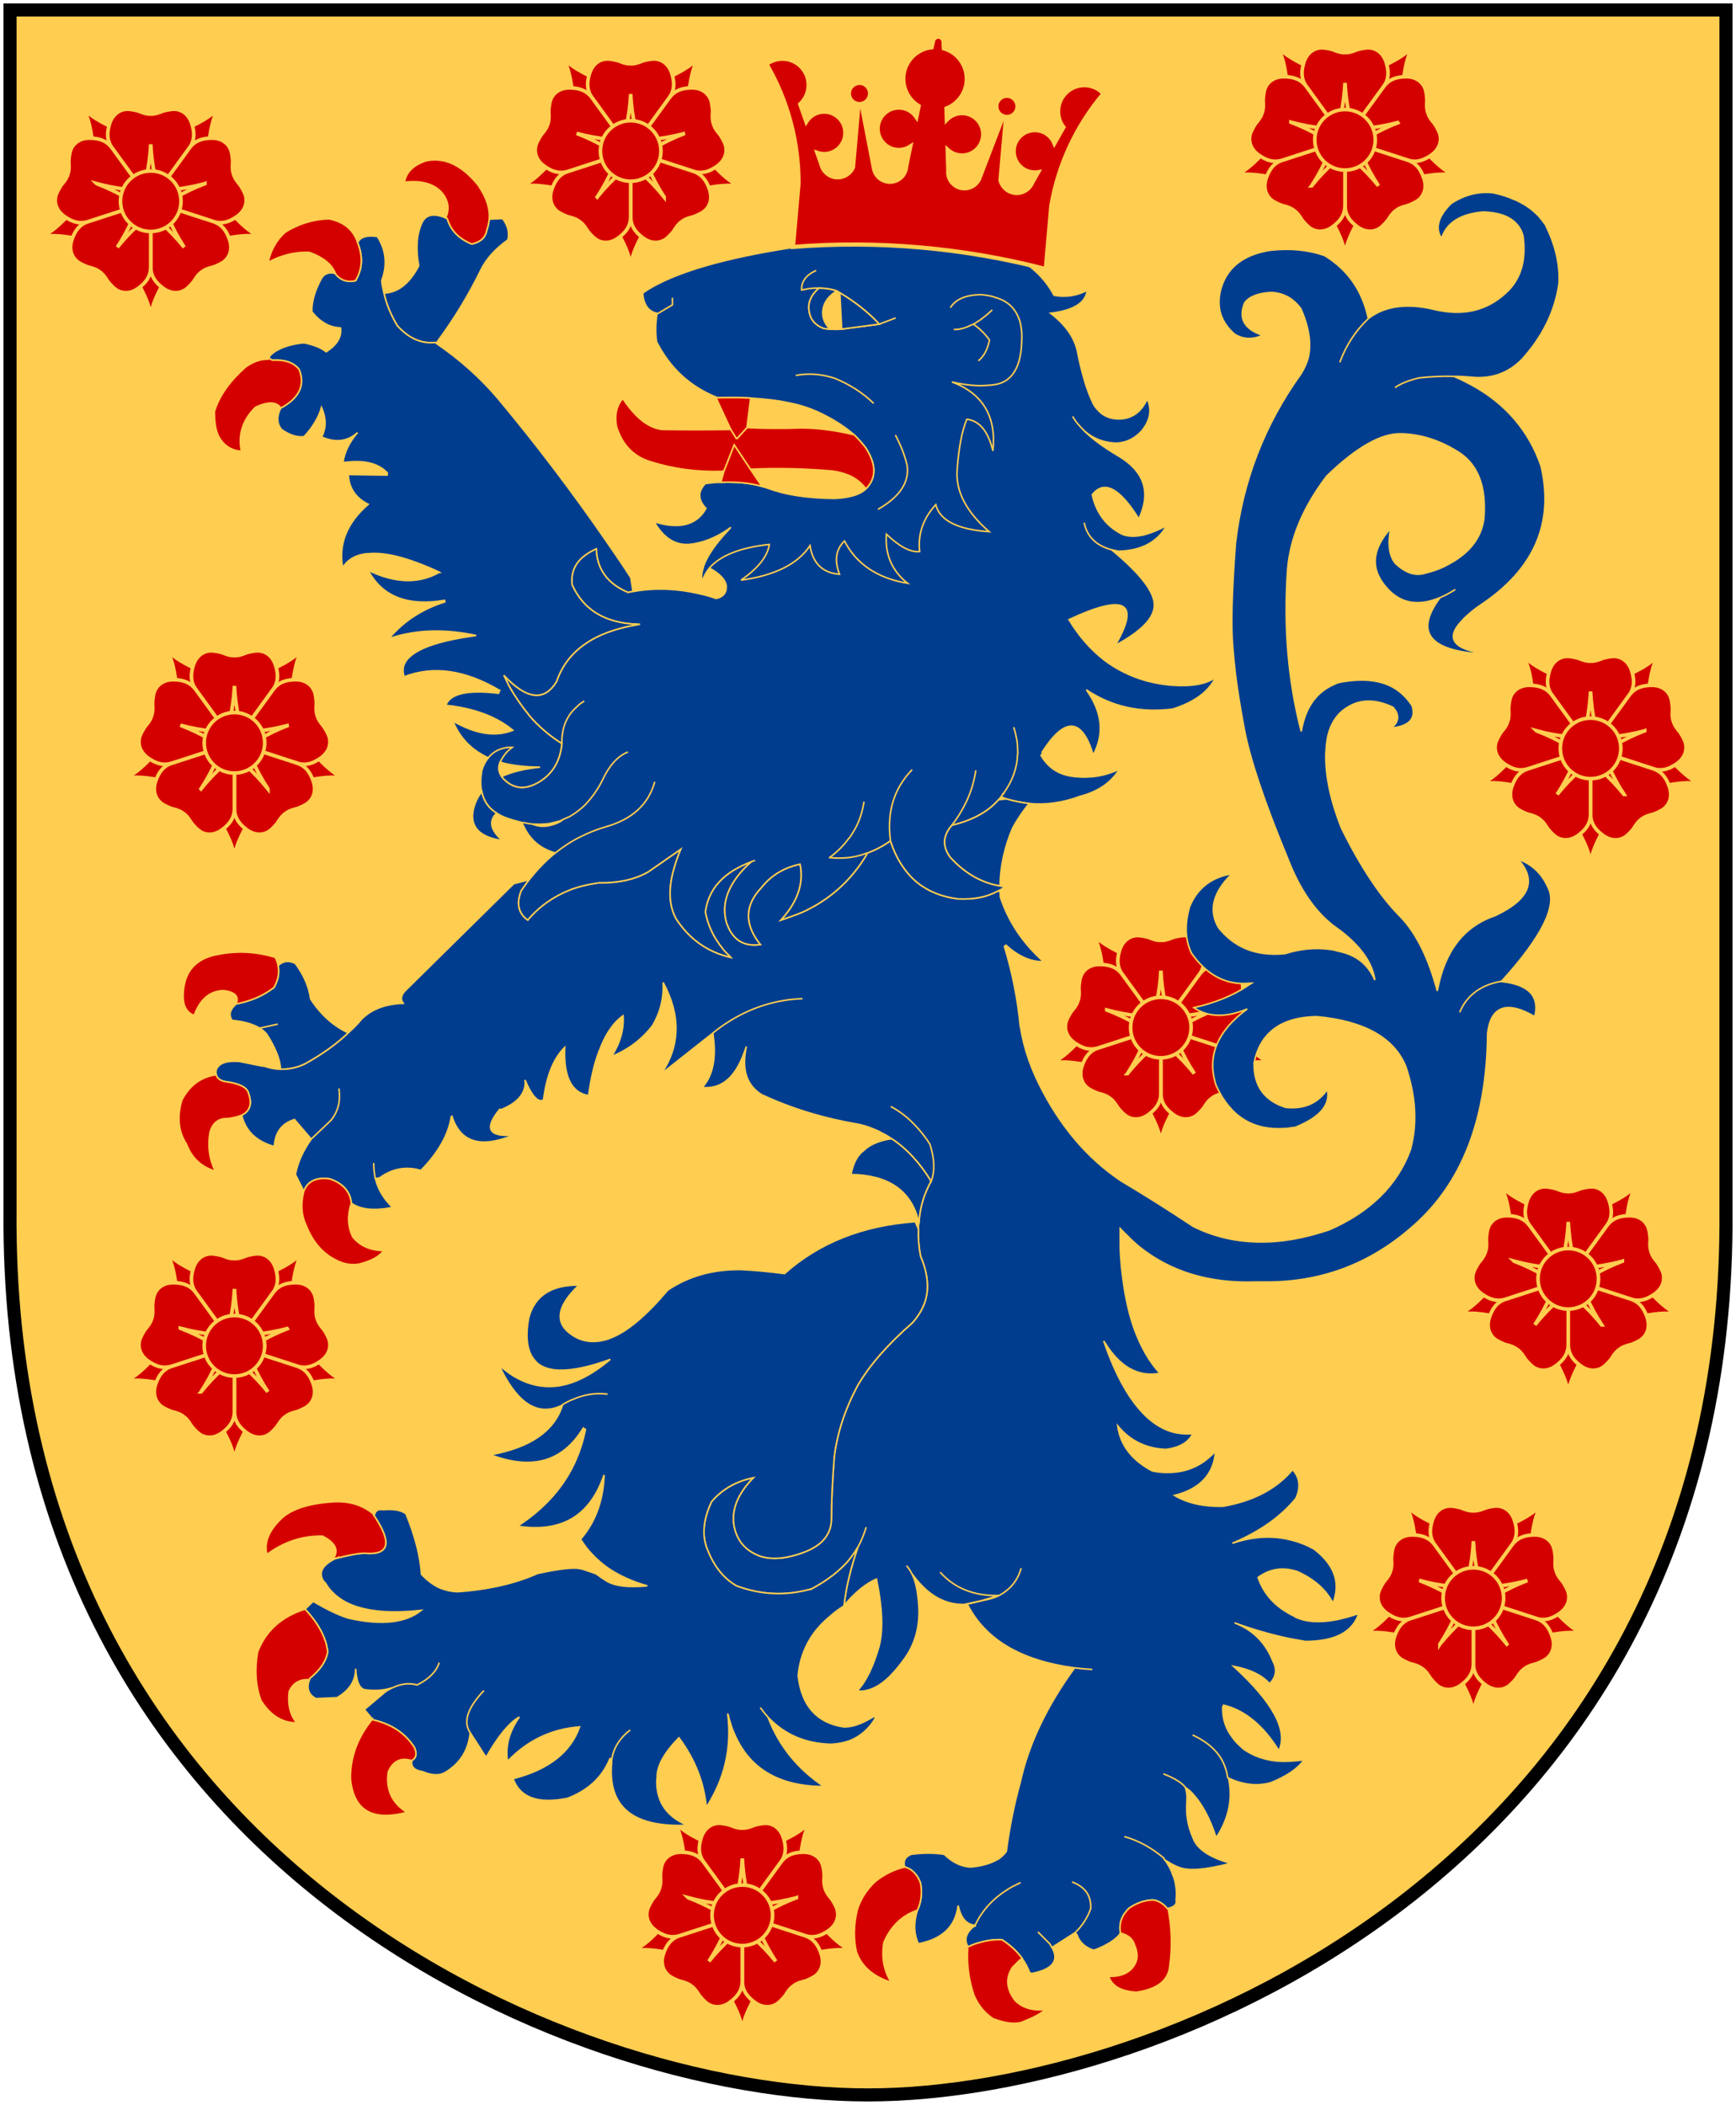 <?xml version="1.0" encoding="UTF-8" standalone="no"?>
<svg
   xmlns:dc="http://purl.org/dc/elements/1.1/"
   xmlns:cc="http://creativecommons.org/ns#"
   xmlns:rdf="http://www.w3.org/1999/02/22-rdf-syntax-ns#"
   xmlns:svg="http://www.w3.org/2000/svg"
   xmlns="http://www.w3.org/2000/svg"
   xmlns:xlink="http://www.w3.org/1999/xlink"
   id="svg4166"
   height="304.2"
   width="251"
   version="1.0">
  <defs
     id="defs4168" />
  <path
     id="Shield"
     style="fill:#ffcd50;stroke:none"
     d="M 249.551,1.44 L 125.5,1.44 L 1.45,1.44 L 1.45,174.936 C 0.682,268.657 81.739,302.756 125.5,302.756 C 168.494,302.756 250.318,268.657 249.551,174.936 L 249.551,1.44 z " />
  <path
     id="Frame"
     style="fill:none;fill-opacity:0;stroke:#000000;stroke-width:1.888;stroke-linecap:round"
     d="M 249.551,1.44 L 125.5,1.44 L 1.45,1.44 L 1.45,174.936 C 0.682,268.657 81.739,302.756 125.5,302.756 C 168.494,302.756 250.318,268.657 249.551,174.936 L 249.551,1.44 z " />
  <g
     id="Roses">
    <g
       style="fill:#d40000;stroke:#ffcd50;stroke-width:3"
       id="Rose"
       transform="matrix(0.175,0,0,0.175,21.795,29.081)">
      <g
         id="g3361">
        <path
           id="g1_rose"
           d="m -6,27 -7,36 C -5,77 -1,86 0,95 1,86 5,77 13,63 L 6,27 Z" />
        <use
           height="100%"
           width="100%"
           y="0"
           x="0"
           xlink:href="#g1_rose"
           transform="matrix(0.309,0.951,-0.951,0.309,0,0)"
           id="use7" />
        <use
           height="100%"
           width="100%"
           y="0"
           x="0"
           xlink:href="#g1_rose"
           transform="matrix(-0.809,0.588,-0.588,-0.809,0,0)"
           id="use9" />
        <use
           height="100%"
           width="100%"
           y="0"
           x="0"
           xlink:href="#g1_rose"
           transform="matrix(-0.809,-0.588,0.588,-0.809,0,0)"
           id="use11" />
        <use
           height="100%"
           width="100%"
           y="0"
           x="0"
           xlink:href="#g1_rose"
           transform="matrix(0.309,-0.951,0.951,0.309,0,0)"
           id="use13" />
      </g>
      <g
         id="g3368">
        <g
           id="g2_rose">
          <path
             id="path2843"
             d="m -19,-76 c -6.5,0 -12.5,4 -15,12 -2.5,8 -2.01,14 1.69,19.5 L 0,0 32.31,-44.5 C 36.01,-50 36.5,-56 34,-64 c -2.5,-8 -8.5,-12 -15,-12 -2,0 -8,1 -10,2 -5,2 -7,2 -9,2 -2,0 -4,0 -9,-2 -2,-1 -8,-2 -10,-2 z" />
          <path
             d="m 0,-47 c -1,20 -5,32 -7,42 L 7,-5 C 5,-15 1,-27 0,-47 Z"
             id="path17" />
        </g>
        <use
           xlink:href="#g2_rose"
           transform="matrix(0.309,0.951,-0.951,0.309,0,0)"
           id="use19"
           x="0"
           y="0"
           width="100%"
           height="100%" />
        <use
           xlink:href="#g2_rose"
           transform="matrix(-0.809,0.588,-0.588,-0.809,0,0)"
           id="use21"
           x="0"
           y="0"
           width="100%"
           height="100%" />
        <use
           xlink:href="#g2_rose"
           transform="matrix(-0.809,-0.588,0.588,-0.809,0,0)"
           id="use23"
           x="0"
           y="0"
           width="100%"
           height="100%" />
        <use
           xlink:href="#g2_rose"
           transform="matrix(0.309,-0.951,0.951,0.309,0,0)"
           id="use25"
           x="0"
           y="0"
           width="100%"
           height="100%" />
      </g>
      <circle
         cy="0"
         cx="0"
         id="circle27"
         r="25" />
    </g>
    <use
       xlink:href="#Rose"
       height="304.2"
       width="251"
       y="0"
       x="0"
       id="use3357"
       transform="translate(12.103,78.269)" />
    <use
       xlink:href="#Rose"
       height="304.2"
       width="251"
       y="0"
       x="0"
       id="use3359"
       transform="translate(172.676,-8.876)" />
    <use
       xlink:href="#Rose"
       height="304.2"
       width="251"
       y="0"
       x="0"
       id="use3361"
       transform="translate(12.103,165.414)" />
    <use
       xlink:href="#Rose"
       height="304.2"
       width="251"
       y="0"
       x="0"
       id="use3363"
       transform="translate(204.952,155.731)" />
    <use
       xlink:href="#Rose"
       height="304.2"
       width="251"
       y="0"
       x="0"
       id="use3365"
       transform="translate(191.234,201.869)" />
    <use
       xlink:href="#Rose"
       height="304.2"
       width="251"
       y="0"
       x="0"
       id="use3367"
       transform="translate(208.179,79.076)" />
    <use
       xlink:href="#Rose"
       height="304.2"
       width="251"
       y="0"
       x="0"
       id="use3369"
       transform="translate(85.531,247.717)" />
    <use
       xlink:href="#Rose"
       height="304.2"
       width="251"
       y="0"
       x="0"
       id="use3371"
       transform="translate(146.048,119.421)" />
    <use
       xlink:href="#Rose"
       height="304.2"
       width="251"
       y="0"
       x="0"
       id="use3373"
       transform="translate(69.393,-7.262)" />
  </g>
  <g
     id="lion"
     style="fill:#003d8f;stroke:#ffcd50;stroke-width:0.5"
     transform="matrix(0.449,0,0,0.449,264.605,14.398)">
    <path
       id="Eye"
       style="fill:#ffcd50"
       d="M -325.059,61.412 L -316.662,61.412 L -316.662,73.132 L -325.059,73.132 L -325.059,61.412 z " />
    <path
       id="path3413"
       d="M -94.59,36.769 C -96.39,34.969 -98.59,33.569 -101.09,32.369 C -101.289,32.269 -101.489,32.169 -101.69,32.169 C -103.79,31.169 -106.09,30.469 -108.59,29.969 C -113.39,29.469 -117.89,30.669 -122.09,33.469 C -126.09,37.469 -127.19,41.069 -125.39,44.269 L -124.89,44.069 C -123.19,39.469 -118.789,36.769 -111.69,36.169 C -108.59,36.269 -106.09,36.769 -103.99,37.769 C -102.39,38.569 -101.19,39.569 -100.19,40.969 C -99.99,41.269 -99.79,41.669 -99.59,41.969 C -99.289,42.569 -99.09,43.269 -98.89,43.869 C -97.789,51.869 -99.69,58.069 -104.59,62.369 C -110.69,67.969 -118.289,69.669 -127.289,67.569 C -136.189,65.369 -143.39,66.369 -148.689,70.469 C -148.689,70.469 -148.789,70.469 -148.789,70.569 C -152.89,74.469 -155.89,79.169 -157.89,84.569 C -155.89,79.169 -152.89,74.469 -148.789,70.569 L -148.689,70.469 C -150.589,61.469 -155.289,54.769 -162.789,50.169 C -167.989,48.369 -173.789,47.769 -180.09,48.469 L -180.19,48.469 C -189.19,49.869 -194.59,54.269 -196.39,61.669 C -197.59,67.169 -196.09,71.669 -191.789,75.469 C -189.09,77.169 -186.09,77.369 -182.689,75.869 C -188.689,73.869 -190.589,70.369 -188.489,65.369 C -186.989,63.369 -184.09,62.269 -179.889,62.069 C -175.889,62.269 -172.788,64.069 -170.389,67.369 C -167.788,73.369 -166.989,78.569 -168.089,83.169 C -168.589,84.969 -169.389,86.669 -170.389,88.269 C -182.189,104.669 -189.189,122.869 -191.489,142.769 C -192.689,158.469 -192.989,169.869 -192.289,177.069 C -192.09,179.569 -191.789,182.269 -191.489,185.069 C -190.789,190.369 -189.889,196.069 -188.689,202.369 C -186.889,212.069 -182.189,226.069 -174.689,244.169 C -170.989,253.769 -166.189,260.969 -160.089,265.769 C -158.288,267.069 -156.589,268.269 -155.089,269.669 C -150.089,274.069 -147.288,278.669 -146.589,283.369 C -148.788,278.269 -152.689,275.169 -158.488,274.069 C -159.388,273.769 -160.388,273.569 -161.288,273.469 C -166.089,272.869 -170.788,273.369 -175.488,274.869 C -178.488,275.169 -181.388,275.069 -183.888,274.569 C -189.188,273.569 -193.488,270.769 -196.888,266.569 C -200.188,261.069 -198.787,255.169 -192.588,249.169 C -199.287,250.269 -203.888,253.869 -206.287,259.869 C -207.888,265.469 -207.687,270.369 -205.687,274.669 C -200.887,281.569 -194.887,284.869 -187.787,284.469 C -187.287,284.469 -186.787,284.369 -186.287,284.369 C -186.787,284.669 -187.287,285.069 -187.787,285.369 C -192.487,288.469 -198.187,290.769 -204.888,292.269 C -200.287,295.369 -194.588,295.569 -187.688,292.669 C -197.488,299.869 -200.788,308.169 -197.688,317.369 C -193.188,327.269 -185.888,331.869 -175.688,331.169 L -175.588,331.169 C -175.487,331.169 -175.287,331.169 -175.088,331.169 C -174.188,331.069 -173.188,330.869 -172.188,330.769 C -164.288,327.569 -160.788,323.569 -161.888,318.569 L -161.888,318.569 C -164.988,323.069 -169.388,324.969 -175.287,324.369 C -182.187,322.169 -185.588,317.469 -185.487,310.069 C -184.588,305.569 -182.687,302.169 -179.887,299.769 C -176.387,296.769 -171.587,295.269 -165.286,295.169 C -149.986,296.569 -140.486,301.969 -136.686,311.069 C -133.386,320.769 -132.886,329.769 -135.186,338.069 C -139.386,349.469 -148.186,358.069 -161.286,363.769 C -169.587,366.57 -177.286,367.87 -184.587,367.669 C -191.887,367.469 -198.687,365.869 -205.087,362.669 C -213.087,357.369 -220.986,352.369 -228.587,347.869 C -228.687,347.768 -228.786,347.669 -228.986,347.569 C -238.786,340.869 -246.986,331.468 -253.386,319.468 C -257.086,312.568 -259.586,305.668 -260.686,298.568 C -260.786,298.468 -260.786,298.368 -260.786,298.268 C -261.587,289.668 -263.286,281.068 -265.887,272.568 L -265.387,272.168 C -261.387,275.768 -257.387,277.568 -253.286,277.468 C -259.986,271.468 -264.587,264.568 -267.186,256.668 C -267.186,256.068 -267.286,255.368 -267.286,254.768 L -268.09,254.768 C -271.59,256.668 -275.69,257.468 -280.59,257.268 C -285.89,256.668 -290.39,254.868 -294.09,251.868 C -297.789,248.768 -300.69,244.368 -302.59,238.568 C -304.989,240.268 -307.489,241.568 -309.989,242.468 C -310.089,242.568 -310.189,242.768 -310.289,243.068 C -315.289,251.368 -322.189,257.568 -330.989,261.568 C -333.189,262.468 -335.489,263.268 -337.789,264.068 C -336.189,262.268 -334.889,260.568 -333.889,258.768 C -331.489,254.568 -330.789,250.268 -331.689,246.068 C -335.389,246.868 -338.589,248.368 -341.189,250.568 C -342.289,251.468 -343.289,252.568 -344.189,253.668 C -349.589,259.368 -349.689,265.468 -344.489,271.968 C -348.389,272.468 -351.289,271.468 -353.289,268.868 C -353.989,268.068 -354.489,267.068 -354.989,265.868 C -355.089,265.568 -355.189,265.368 -355.289,265.168 C -356.989,259.568 -355.389,253.868 -350.289,248.168 C -349.389,247.168 -348.389,246.168 -347.289,245.268 C -356.189,248.568 -361.189,253.868 -362.189,261.468 C -361.489,265.268 -359.989,268.668 -357.689,271.868 C -357.589,272.068 -357.489,272.168 -357.289,272.368 C -356.489,273.568 -355.489,274.668 -354.289,275.768 C -354.289,275.868 -354.189,275.968 -354.089,276.068 C -361.389,274.368 -367.289,270.268 -371.589,263.668 C -373.889,259.468 -374.189,254.068 -372.289,247.568 C -372.289,247.468 -372.289,247.368 -372.189,247.268 C -371.689,245.368 -370.989,243.368 -370.089,241.268 L -380.589,248.568 C -384.989,251.068 -390.289,252.168 -396.389,252.068 L -396.489,252.068 C -399.889,252.568 -402.989,253.268 -405.789,254.368 C -411.089,256.468 -415.689,259.668 -419.389,264.068 C -422.389,261.868 -423.089,258.768 -421.489,254.668 C -420.589,253.368 -419.789,252.168 -418.889,251.068 L -423.889,252.368 L -458.589,286.568 C -460.189,288.068 -460.489,289.568 -459.489,290.868 C -465.289,291.068 -469.689,292.768 -472.889,295.968 C -474.189,297.568 -475.589,298.968 -477.189,300.368 C -480.989,303.968 -485.589,307.268 -490.989,310.268 C -493.589,311.568 -496.189,312.068 -498.989,312.068 C -500.789,312.068 -502.589,311.668 -504.389,311.068 L -504.889,311.068 L -512.289,309.568 C -516.489,309.268 -518.889,310.168 -519.689,312.268 C -519.789,312.868 -519.789,313.368 -519.689,313.868 C -519.389,315.068 -518.389,315.768 -516.789,316.068 C -512.189,316.668 -509.689,317.968 -509.289,319.868 C -508.089,323.168 -508.789,325.568 -511.489,326.868 C -510.289,331.968 -506.789,335.368 -500.989,336.968 C -500.689,332.368 -498.589,329.568 -494.489,328.268 L -489.089,334.568 L -482.689,328.468 C -480.389,325.568 -479.589,322.168 -480.189,318.268 C -479.589,322.168 -480.389,325.568 -482.689,328.468 L -489.089,334.568 C -491.789,338.368 -493.489,342.168 -494.189,345.968 L -491.489,351.368 C -490.289,348.168 -487.489,346.767 -483.189,347.368 C -478.989,348.767 -476.589,351.368 -476.189,355.168 C -473.389,357.268 -468.889,357.768 -462.889,356.568 C -465.689,353.868 -467.589,350.767 -468.389,347.368 C -468.389,347.368 -468.389,347.368 -468.489,347.267 C -468.789,345.667 -468.989,343.967 -468.989,342.267 C -468.989,343.967 -468.789,345.667 -468.489,347.267 L -467.089,347.068 C -462.989,344.068 -458.489,343.267 -453.789,344.668 C -448.089,338.868 -444.889,333.068 -443.989,327.368 C -443.989,327.368 -443.889,327.368 -443.789,327.268 C -441.089,335.668 -434.489,337.668 -423.889,333.268 C -431.989,333.968 -433.489,331.168 -428.389,324.968 C -428.189,325.068 -427.989,325.068 -427.889,325.068 C -422.989,323.068 -420.389,320.268 -420.189,316.768 C -420.189,316.368 -420.189,315.968 -420.289,315.568 C -420.089,315.868 -419.989,316.168 -419.789,316.568 C -419.789,316.568 -419.789,316.568 -419.789,316.668 C -417.689,321.168 -415.889,322.868 -414.289,321.968 C -413.289,314.068 -410.989,308.568 -407.489,305.068 C -407.889,314.568 -405.289,319.668 -399.789,320.568 C -398.989,315.068 -397.989,310.368 -396.489,306.568 C -396.489,306.268 -396.389,306.168 -396.289,306.068 C -394.389,300.868 -391.889,297.168 -388.689,294.868 C -388.389,299.168 -389.589,303.568 -392.389,307.968 C -387.089,305.868 -382.689,302.568 -379.189,298.068 C -376.689,293.868 -375.489,289.168 -375.789,284.168 C -370.089,294.668 -370.289,304.568 -376.389,313.568 L -359.789,300.468 C -358.089,299.068 -356.289,297.768 -354.489,296.668 C -347.289,292.168 -339.389,289.668 -330.889,289.368 C -339.389,289.668 -347.289,292.168 -354.489,296.668 C -356.289,297.768 -358.089,299.068 -359.789,300.468 C -358.589,308.268 -359.689,314.068 -363.189,317.968 C -357.089,318.568 -352.589,314.868 -349.689,306.768 C -349.389,306.068 -349.189,305.468 -348.989,304.768 C -350.589,312.068 -348.989,317.168 -344.089,320.268 C -334.189,324.868 -323.789,327.968 -313.089,329.768 C -311.589,330.068 -310.189,330.468 -308.689,331.068 C -307.689,331.468 -306.589,331.868 -305.589,332.468 C -304.389,333.068 -303.288,333.668 -302.189,334.468 C -297.289,337.668 -293.089,342.268 -289.489,348.168 C -288.189,344.868 -288.389,340.768 -289.889,336.168 C -292.089,332.768 -294.589,329.968 -297.189,327.668 C -298.889,326.268 -300.589,325.068 -302.489,324.068 C -300.59,325.068 -298.889,326.268 -297.189,327.668 C -294.589,329.968 -292.089,332.768 -289.889,336.168 C -288.389,340.768 -288.189,344.868 -289.489,348.168 C -289.689,348.268 -289.689,348.268 -289.689,348.468 C -291.789,352.368 -293.089,356.569 -293.389,361.168 C -293.589,361.868 -293.589,362.668 -293.589,363.468 C -293.689,366.268 -293.488,369.168 -292.889,372.268 C -291.089,376.468 -290.389,380.369 -290.788,383.869 C -291.188,387.169 -292.589,390.169 -294.889,392.969 C -295.089,393.169 -295.288,393.469 -295.589,393.769 C -303.389,400.57 -309.289,407.269 -313.189,413.969 C -317.289,421.669 -319.789,429.369 -320.689,436.969 C -321.289,444.869 -321.589,451.469 -321.589,456.769 C -321.589,459.669 -322.589,462.07 -324.689,464.169 C -326.789,466.169 -329.989,467.669 -334.289,468.769 C -338.189,469.769 -341.689,469.769 -344.689,468.769 C -348.089,467.469 -350.489,465.37 -351.789,462.57 C -352.289,461.57 -352.589,460.57 -352.889,459.37 C -353.889,453.97 -351.789,448.769 -346.689,443.57 C -352.189,444.67 -356.689,447.17 -360.189,451.269 C -362.589,456.37 -363.289,461.169 -361.989,465.37 C -361.889,465.87 -361.689,466.269 -361.489,466.769 C -359.389,472.169 -356.189,476.07 -352.189,478.37 C -344.389,481.269 -336.489,481.67 -328.389,479.47 C -328.289,479.37 -328.089,479.37 -327.989,479.37 C -323.889,477.17 -320.489,474.769 -317.689,471.97 C -317.489,471.77 -317.289,471.571 -317.089,471.37 C -316.889,471.17 -316.789,470.97 -316.589,470.87 C -315.289,469.269 -314.089,467.67 -313.089,465.97 C -311.989,463.97 -311.089,461.77 -310.389,459.47 C -311.089,461.77 -311.989,463.97 -313.089,465.97 C -315.389,472.67 -316.889,478.87 -317.489,484.47 C -317.489,484.571 -317.489,484.571 -317.489,484.67 C -313.989,480.47 -310.489,477.67 -307.09,476.17 C -305.19,485.47 -304.89,492.67 -306.289,497.97 C -308.189,504.571 -310.589,509.37 -313.289,512.17 C -312.089,512.37 -310.889,512.27 -309.689,511.87 C -309.589,511.87 -309.589,511.87 -309.589,511.87 C -305.889,510.769 -302.189,507.57 -298.389,502.269 C -294.889,497.669 -293.189,492.169 -293.389,485.669 C -293.589,482.069 -293.989,479.069 -294.788,476.569 C -295.089,475.768 -295.389,475.069 -295.688,474.468 C -296.188,473.468 -296.788,472.569 -297.388,471.868 C -296.787,472.568 -296.188,473.468 -295.688,474.468 C -295.188,475.069 -294.688,475.768 -294.188,476.368 C -289.788,481.767 -284.688,484.468 -278.888,484.368 L -273.238,483.12 L -267.588,481.468 C -271.088,481.569 -274.088,481.168 -276.888,480.268 C -280.688,479.069 -283.888,476.968 -286.588,473.968 C -283.888,476.968 -280.688,479.069 -276.888,480.268 C -274.088,481.168 -271.088,481.569 -267.588,481.468 C -263.888,479.468 -261.588,476.569 -260.487,472.668 C -261.588,476.568 -263.887,479.468 -267.588,481.468 C -269.888,482.668 -272.777,482.975 -276.088,483.868 C -276.648,484.019 -277.26,484.122 -277.888,484.169 C -272.088,495.669 -260.588,502.469 -243.287,504.769 C -241.487,504.969 -239.588,505.169 -237.588,505.269 C -239.588,505.169 -241.487,504.969 -243.287,504.769 C -252.187,516.969 -258.088,529.269 -260.787,541.57 C -262.787,548.769 -264.287,556.269 -265.287,563.87 C -265.987,564.769 -266.787,565.57 -267.787,566.269 C -268.388,566.57 -269.088,566.969 -269.787,567.269 C -271.687,568.07 -274.088,568.669 -276.888,568.87 C -279.988,568.67 -282.688,567.269 -285.287,564.769 C -288.487,564.269 -292.088,564.269 -295.888,564.769 C -297.888,565.57 -298.588,566.969 -297.988,568.87 L -297.888,568.87 C -295.588,569.57 -293.888,571.269 -292.888,574.07 C -292.388,576.87 -292.588,579.57 -293.588,582.07 C -293.688,582.269 -293.787,582.469 -293.888,582.769 L -293.888,582.769 C -295.188,586.769 -295.088,590.37 -293.588,593.57 C -285.787,592.07 -281.588,587.969 -280.787,581.269 C -279.987,585.07 -278.287,587.169 -275.787,587.57 C -275.588,587.57 -275.588,587.57 -275.388,587.57 L -275.287,587.57 C -273.088,582.87 -269.588,579.07 -264.987,576.17 C -264.287,575.77 -263.588,575.27 -262.887,574.97 C -262.187,574.571 -261.387,574.27 -260.687,573.87 C -261.387,574.269 -262.187,574.57 -262.887,574.97 C -263.587,575.27 -264.286,575.77 -264.987,576.17 C -269.588,579.07 -273.088,582.87 -275.287,587.57 L -275.39,587.57 L -275.289,587.87 L -275.89,588.07 C -278.289,590.17 -278.89,592.269 -277.69,594.37 L -277.59,594.57 C -276.289,593.969 -275.09,593.469 -273.789,593.17 C -271.39,592.47 -269.09,592.17 -266.689,592.27 C -263.889,594.071 -261.789,596.071 -260.189,598.27 C -260.089,598.27 -260.089,598.371 -260.089,598.47 C -259.089,599.77 -258.389,601.27 -257.788,602.77 L -257.288,603.17 C -250.688,601.97 -248.288,599.27 -250.288,595.27 C -250.389,595.071 -250.488,594.97 -250.589,594.77 C -250.788,594.371 -251.089,593.97 -251.288,593.571 L -255.09,589.769 L -251.289,593.57 C -251.09,593.969 -250.789,594.37 -250.59,594.769 L -243.09,589.969 C -240.69,587.669 -239.09,585.07 -238.09,582.269 C -237.89,578.07 -239.89,575.269 -244.09,573.669 C -239.89,575.269 -237.89,578.069 -238.09,582.269 C -239.09,585.07 -240.69,587.669 -243.09,589.969 L -242.59,590.57 C -242.489,590.87 -242.289,591.17 -242.19,591.57 C -241.19,593.469 -239.59,594.87 -237.09,595.67 C -232.789,594.07 -229.89,592.17 -228.489,590.17 C -229.09,587.07 -228.09,584.37 -225.689,582.07 C -223.289,580.469 -220.789,579.57 -218.189,579.469 C -216.589,579.57 -214.889,580.469 -213.389,582.269 C -213.288,582.269 -213.288,582.269 -213.189,582.169 C -211.189,581.769 -210.289,580.869 -210.589,579.469 C -210.288,576.969 -210.589,574.469 -211.389,571.969 C -211.589,571.769 -211.589,571.57 -211.689,571.369 C -212.089,570.069 -212.689,568.869 -213.489,567.669 C -213.689,567.269 -213.889,566.969 -214.189,566.669 C -214.289,566.469 -214.489,566.369 -214.589,566.069 C -214.589,566.069 -214.589,566.069 -214.589,565.968 C -218.389,562.768 -222.589,560.368 -227.288,559.069 C -222.589,560.369 -218.389,562.768 -214.589,565.968 C -214.589,566.069 -214.589,566.069 -214.589,566.069 C -214.589,566.069 -214.589,566.069 -214.488,566.169 C -214.388,566.269 -214.288,566.469 -214.188,566.669 C -213.988,566.769 -213.788,566.869 -213.588,566.969 C -212.688,567.57 -211.787,568.07 -210.888,568.469 C -210.588,568.669 -210.088,568.869 -209.688,568.969 C -206.588,570.269 -200.988,569.769 -192.988,567.669 C -199.888,565.769 -203.888,562.969 -205.089,559.569 C -206.788,555.768 -207.488,551.869 -207.089,547.569 C -207.089,547.069 -207.089,546.569 -207.089,545.869 C -207.189,545.069 -207.288,544.268 -207.589,543.268 C -208.589,541.869 -210.889,540.369 -214.689,538.869 C -210.889,540.369 -208.589,541.869 -207.589,543.268 C -206.689,543.869 -205.889,544.569 -205.089,545.468 C -202.189,548.668 -199.689,553.268 -197.689,559.468 C -193.589,553.268 -192.289,546.868 -193.689,540.268 C -193.789,540.268 -193.889,540.168 -193.989,540.069 C -194.09,539.369 -194.189,538.768 -194.389,538.069 C -195.089,535.569 -196.189,533.369 -197.989,531.468 C -199.789,529.468 -202.289,527.768 -205.289,526.368 C -202.289,527.767 -199.789,529.468 -197.989,531.468 C -196.189,533.368 -195.09,535.569 -194.389,538.069 C -194.189,538.768 -194.089,539.369 -193.989,540.069 C -193.889,540.169 -193.789,540.268 -193.689,540.268 C -189.189,542.369 -184.689,542.968 -180.189,541.768 C -174.989,539.668 -171.389,537.268 -169.389,534.369 C -172.489,534.768 -175.288,534.969 -177.788,534.768 C -177.889,534.768 -177.889,534.768 -177.988,534.768 C -182.188,534.369 -185.788,533.069 -188.788,530.968 C -189.089,530.768 -189.288,530.569 -189.488,530.368 C -189.488,530.368 -189.589,530.267 -189.589,530.168 L -189.689,530.168 C -190.689,529.268 -191.589,528.368 -192.289,527.368 C -194.59,524.468 -195.689,521.168 -195.59,517.368 L -195.289,516.767 C -188.39,518.467 -182.489,523.368 -177.489,531.467 C -174.489,524.867 -179.389,515.867 -192.09,504.267 C -186.789,505.267 -182.989,507.068 -180.489,509.868 C -178.389,507.767 -177.989,505.267 -179.389,502.668 C -181.689,496.768 -185.788,492.568 -191.788,490.268 C -185.688,492.468 -179.788,494.168 -173.988,495.369 C -172.288,495.669 -170.589,495.969 -168.988,496.268 C -159.488,496.268 -153.688,493.268 -151.788,487.268 C -154.288,488.168 -156.688,488.768 -158.889,489.268 C -159.089,489.268 -159.189,489.268 -159.288,489.268 C -159.389,489.369 -159.488,489.369 -159.488,489.369 C -164.688,490.268 -168.788,489.969 -172.089,488.469 C -172.288,488.269 -172.488,488.169 -172.689,488.07 C -178.489,485.269 -182.289,481.17 -184.189,475.67 C -180.389,472.87 -176.189,472.27 -171.589,473.77 C -165.988,476.27 -162.189,479.77 -160.089,483.97 C -157.488,477.37 -159.589,471.47 -166.389,466.37 C -166.889,466.17 -167.389,465.97 -167.788,465.67 C -175.488,462.07 -183.688,461.67 -192.488,464.67 C -183.488,460.87 -176.688,455.97 -171.988,450.17 C -170.388,446.57 -170.788,443.47 -173.089,440.97 C -178.189,447.071 -185.689,451.071 -195.589,452.77 C -201.689,452.871 -206.889,451.77 -211.089,449.27 C -202.788,447.17 -198.389,442.371 -197.889,434.97 C -198.189,435.27 -198.489,435.571 -198.689,435.87 C -198.989,436.17 -199.289,436.37 -199.589,436.67 C -203.389,440.17 -207.988,441.87 -213.288,441.87 C -213.389,441.87 -213.488,441.87 -213.589,441.87 C -213.889,441.87 -214.189,441.87 -214.488,441.87 C -215.688,441.769 -217.089,441.67 -218.288,441.37 C -224.889,437.87 -228.589,432.97 -229.389,426.87 C -225.489,431.67 -220.288,434.17 -213.889,434.47 C -210.089,433.97 -207.489,432.67 -205.989,430.67 C -205.689,430.27 -205.389,429.77 -205.189,429.37 C -207.689,429.57 -210.089,429.37 -212.289,428.67 C -220.789,425.97 -228.09,416.37 -233.789,399.87 C -233.789,399.769 -233.89,399.67 -233.89,399.57 C -233.89,399.57 -233.89,399.57 -233.89,399.67 C -233.789,399.67 -233.69,399.77 -233.69,399.87 C -228.79,407.87 -222.89,411.269 -215.79,409.97 C -219.19,406.27 -221.891,401.571 -223.99,395.87 C -226.091,390.07 -227.39,383.37 -228.19,375.67 C -228.39,373.37 -228.59,370.87 -228.59,368.37 L -228.59,363.37 C -227.789,364.17 -226.989,365.07 -226.09,365.87 C -225.09,366.97 -223.89,367.97 -222.789,368.97 C -212.59,377.269 -199.89,381.169 -184.59,380.569 C -184.489,380.569 -184.289,380.569 -184.19,380.569 C -183.99,380.569 -183.79,380.569 -183.59,380.569 C -183.39,380.569 -183.289,380.569 -183.09,380.569 C -182.989,380.569 -182.789,380.569 -182.59,380.569 C -164.39,380.869 -148.289,374.968 -134.39,362.669 C -118.49,348.869 -110.49,328.069 -110.289,300.569 C -109.689,295.669 -107.989,293.069 -104.89,292.369 C -102.49,291.869 -99.19,292.769 -95.09,295.169 C -93.489,288.569 -96.989,284.869 -105.69,283.869 L -105.79,283.869 C -105.99,283.869 -106.091,283.869 -106.29,283.869 C -111.69,284.869 -115.69,287.469 -118.19,291.569 C -118.59,292.269 -118.99,293.069 -119.29,293.769 C -118.99,293.069 -118.591,292.269 -118.19,291.569 C -115.69,287.469 -111.69,284.869 -106.29,283.869 C -106.091,283.769 -105.99,283.769 -105.79,283.769 L -105.79,283.769 C -92.69,269.369 -87.79,259.269 -90.79,253.669 C -92.79,249.069 -95.99,246.069 -100.49,244.469 C -94.29,251.369 -96.79,257.469 -107.89,262.669 C -117.99,266.069 -124.19,274.169 -126.49,286.869 C -129.29,276.369 -133.19,268.369 -138.39,262.969 C -144.69,256.669 -151.09,247.169 -157.39,234.369 C -160.789,225.769 -162.49,217.869 -162.39,210.769 C -162.289,208.869 -162.19,207.269 -161.89,205.769 C -161.89,205.669 -161.89,205.569 -161.89,205.569 C -160.99,201.069 -158.89,197.769 -155.69,195.769 C -151.49,192.969 -146.49,192.869 -140.79,195.569 C -138.591,197.969 -138.79,200.269 -141.29,202.269 C -135.49,201.669 -133.29,199.269 -134.591,195.069 C -135.29,193.969 -136.091,192.969 -136.99,192.069 C -141.69,187.169 -148.69,185.769 -158.091,187.569 C -158.29,187.669 -158.49,187.769 -158.691,187.769 C -158.991,187.869 -159.291,187.969 -159.591,188.169 C -165.49,190.669 -168.99,195.669 -170.29,203.269 L -170.29,203.369 C -174.49,187.169 -175.99,169.869 -174.69,151.269 C -173.89,141.169 -169.69,131.169 -162.09,121.169 C -152.489,111.869 -144.39,107.269 -137.89,107.569 C -131.39,107.769 -125.19,109.869 -119.19,113.769 C -113.29,117.769 -110.69,124.769 -111.49,134.769 C -112.29,141.169 -116.29,146.169 -123.29,149.769 C -123.591,149.869 -123.891,150.069 -124.19,150.269 C -125.29,150.769 -126.69,151.369 -128.39,151.869 C -129.09,152.069 -129.789,152.269 -130.59,152.469 C -133.69,153.369 -136.789,152.269 -139.989,149.269 C -141.989,146.769 -142.489,142.969 -141.489,137.969 C -147.789,144.969 -148.09,151.369 -142.59,157.369 C -138.19,162.269 -132.489,163.169 -125.59,160.269 C -124.09,159.669 -122.39,158.769 -120.69,157.669 C -122.39,158.769 -124.09,159.669 -125.59,160.269 C -133.29,170.569 -129.79,176.569 -115.19,178.169 C -113.69,178.269 -112.09,178.469 -110.29,178.469 C -121.29,177.069 -124.091,173.469 -118.49,167.669 C -117.69,166.769 -116.591,165.769 -115.39,164.769 C -114.49,164.069 -113.49,163.269 -112.39,162.569 C -95.19,151.069 -88.789,136.169 -93.09,117.869 C -96.989,106.569 -104.489,97.869 -115.39,91.869 C -117.289,90.869 -119.19,89.869 -121.19,89.069 C -125.09,88.969 -128.89,89.169 -132.39,89.569 C -135.69,90.369 -138.19,91.369 -140.09,92.669 C -138.19,91.369 -135.69,90.369 -132.39,89.569 C -128.89,89.169 -125.09,88.969 -121.19,89.069 C -118.89,89.069 -116.49,89.269 -113.99,89.469 C -108.29,89.669 -103.39,87.769 -99.39,83.769 C -92.69,76.469 -88.59,68.269 -87.289,59.169 C -86.989,53.069 -88.39,46.969 -91.489,40.669 C -91.489,40.569 -91.59,40.469 -91.59,40.369 C -91.989,39.869 -92.39,39.269 -92.789,38.769 C -92.989,38.569 -93.09,38.369 -93.189,38.269 C -93.69,37.669 -94.09,37.169 -94.59,36.769 z " />
    <path
       id="path3415"
       d="M -242.39,80.869 C -243.39,76.469 -246.19,72.469 -250.99,68.769 C -243.69,67.869 -239.69,65.469 -239.19,61.369 C -242.69,63.169 -246.29,63.669 -249.89,62.969 C -252.99,57.169 -257.789,52.769 -264.289,49.769 C -268.09,48.569 -272.09,48.269 -276.289,48.969 C -276.989,49.069 -277.689,49.269 -278.59,49.369 C -277.69,49.269 -276.989,49.069 -276.289,48.969 C -275.98,28.358 -278.398,34.348 -296.19,40.569 C -302.79,43.469 -312.89,45.469 -326.49,46.569 C -326.89,46.569 -327.19,46.669 -327.59,46.669 L -327.69,46.669 C -348.99,49.569 -364.99,53.469 -375.49,58.369 C -378.09,59.569 -380.39,60.869 -382.39,62.269 C -382.09,65.969 -380.59,68.169 -377.79,68.769 L -377.69,68.969 L -372.79,66.069 L -372.79,63.769 L -372.79,66.069 L -377.69,68.969 L -377.79,69.069 C -378.29,72.369 -378.29,75.369 -377.89,77.969 C -373.59,86.369 -367.29,92.269 -358.69,95.769 C -358.69,95.769 -358.59,95.769 -358.59,95.869 C -358.49,95.869 -358.39,95.869 -358.39,95.969 C -354.49,95.869 -350.89,95.869 -347.59,96.069 C -343.09,96.369 -338.99,96.769 -335.49,97.569 C -335.39,97.569 -335.39,97.569 -335.39,97.569 C -331.79,98.269 -328.79,99.269 -326.09,100.469 C -321.29,102.669 -317.39,105.169 -314.29,107.869 C -312.89,109.269 -311.59,110.669 -310.49,112.169 C -307.091,117.469 -307.091,121.869 -310.49,125.269 C -310.59,125.369 -310.79,125.569 -310.89,125.669 C -312.79,127.269 -316.09,128.169 -320.69,128.369 C -329.39,128.269 -336.49,127.169 -341.79,125.169 C -342.49,124.969 -343.29,124.669 -343.99,124.469 C -347.79,123.369 -352.19,122.969 -357.19,123.169 C -358.79,123.169 -360.49,123.369 -362.19,123.569 C -364.69,126.169 -364.59,128.869 -361.99,131.569 C -364.99,136.969 -370.59,138.369 -378.69,135.869 C -375.69,141.069 -371.99,143.469 -367.39,143.169 C -363.29,142.769 -358.99,141.169 -354.79,138.269 C -354.49,138.069 -354.29,137.869 -353.99,137.669 C -354.29,137.969 -354.49,138.169 -354.59,138.369 C -358.79,142.769 -361.49,146.669 -362.69,149.969 C -362.79,150.069 -362.79,150.169 -362.79,150.169 C -362.79,150.269 -362.79,150.269 -362.79,150.369 C -363.39,152.169 -363.59,153.769 -363.29,155.269 C -362.79,153.669 -361.99,152.169 -360.89,150.769 C -357.39,146.769 -350.99,144.169 -341.59,143.169 C -342.09,146.869 -345.09,150.769 -350.69,154.669 C -339.79,153.169 -332.39,149.469 -328.49,143.569 C -327.59,149.269 -324.39,152.369 -318.99,152.769 C -320.69,148.369 -320.19,144.769 -317.39,142.069 C -313.49,149.569 -306.69,154.069 -297.09,155.669 C -302.09,151.669 -304.39,146.369 -303.89,139.869 C -299.69,143.869 -296.19,145.769 -293.19,145.469 C -293.79,139.869 -292.09,134.869 -287.99,130.369 C -286.69,135.469 -280.99,138.369 -270.79,139.069 C -278.29,132.569 -281.69,125.869 -281.091,118.969 C -280.591,112.069 -279.591,106.769 -277.99,102.869 C -273.89,103.369 -271.091,106.769 -269.591,113.069 C -268.391,101.969 -272.891,94.569 -282.79,90.869 C -279.891,91.569 -277.091,91.969 -274.29,92.069 C -272.591,92.069 -270.891,91.969 -269.19,91.769 C -263.39,90.969 -260.39,86.069 -260.29,77.069 C -260.19,75.269 -260.391,73.669 -260.69,72.269 C -260.69,72.169 -260.69,72.169 -260.69,72.169 C -261.69,68.069 -264.09,65.269 -267.89,63.969 C -268.09,63.869 -268.289,63.769 -268.49,63.769 C -268.591,63.669 -268.69,63.669 -268.79,63.669 L -268.89,63.669 C -269.59,63.369 -270.39,63.169 -271.19,63.069 C -271.99,62.869 -272.79,62.869 -273.59,62.769 C -278.39,62.869 -281.59,64.269 -283.289,66.969 C -281.59,64.269 -278.39,62.869 -273.59,62.769 C -272.789,62.869 -271.989,62.869 -271.19,63.069 C -270.39,63.169 -269.59,63.369 -268.89,63.669 L -268.789,63.669 C -268.689,63.669 -268.59,63.669 -268.489,63.769 C -268.289,63.769 -268.09,63.869 -267.889,63.969 C -264.089,65.269 -261.689,68.069 -260.689,72.169 C -260.689,72.169 -260.689,72.169 -260.689,72.269 C -260.389,73.669 -260.189,75.269 -260.289,77.069 C -260.39,86.069 -263.39,90.969 -269.189,91.769 C -270.889,91.969 -272.589,92.069 -274.289,92.069 C -277.09,91.969 -279.89,91.569 -282.789,90.869 C -272.89,94.569 -268.39,101.969 -269.59,113.069 C -271.09,106.769 -273.89,103.369 -277.989,102.869 C -279.59,106.769 -280.59,112.069 -281.09,118.969 C -281.69,125.869 -278.289,132.569 -270.789,139.069 C -280.989,138.369 -286.689,135.469 -287.989,130.369 C -292.09,134.869 -293.789,139.869 -293.189,145.469 C -296.189,145.769 -299.689,143.869 -303.889,139.869 C -304.389,146.369 -302.089,151.669 -297.089,155.669 C -306.689,154.069 -313.488,149.569 -317.389,142.069 C -320.189,144.769 -320.689,148.369 -318.989,152.769 C -324.389,152.369 -327.589,149.269 -328.489,143.569 C -332.389,149.469 -339.789,153.169 -350.689,154.669 C -345.089,150.769 -342.089,146.869 -341.589,143.169 C -350.989,144.169 -357.389,146.769 -360.889,150.769 C -357.589,152.569 -355.789,154.469 -355.489,156.369 C -355.289,158.669 -356.389,160.069 -358.689,160.569 C -360.589,159.869 -362.489,159.369 -364.389,158.969 C -371.289,157.369 -378.189,157.069 -385.089,158.269 C -385.189,158.269 -385.389,158.269 -385.489,158.269 C -386.089,158.369 -386.589,158.469 -387.089,158.569 C -393.589,155.869 -397.089,151.169 -397.289,144.569 C -403.189,147.169 -405.689,151.069 -405.089,156.169 C -401.389,164.369 -394.289,168.569 -383.989,168.869 C -383.689,168.869 -383.389,168.869 -383.189,168.869 C -383.389,168.869 -383.689,168.869 -383.989,168.969 C -397.989,171.269 -406.689,177.369 -410.089,187.269 C -413.989,193.769 -419.689,193.169 -427.089,185.269 C -426.589,186.369 -425.989,187.469 -425.489,188.569 C -423.589,191.969 -421.389,195.169 -419.089,197.969 C -418.989,198.069 -418.989,198.069 -418.989,198.169 C -415.889,201.769 -412.389,204.769 -408.389,207.269 C -408.489,202.269 -406.889,198.269 -403.489,195.369 C -402.889,194.669 -402.089,194.169 -401.189,193.569 C -402.089,194.169 -402.889,194.669 -403.489,195.369 C -406.889,198.269 -408.489,202.269 -408.389,207.269 C -408.889,212.669 -411.189,216.769 -415.489,219.469 C -419.889,222.169 -423.589,221.969 -426.789,218.969 C -427.189,218.669 -427.489,218.269 -427.789,217.869 C -428.789,216.469 -428.989,214.869 -428.289,213.269 C -418.225,205.146 -430.476,207.791 -432.089,211.869 C -432.989,212.969 -433.689,214.269 -434.189,215.969 C -434.589,218.469 -434.689,220.769 -434.189,222.769 C -433.589,225.769 -431.989,228.069 -429.389,229.669 C -428.389,230.269 -427.289,230.869 -426.089,231.269 C -424.389,231.869 -422.789,232.269 -421.289,232.669 C -420.989,232.669 -420.689,232.769 -420.389,232.769 C -419.589,232.969 -418.789,233.069 -417.989,233.169 C -416.189,233.269 -414.389,233.269 -412.689,233.069 C -411.289,232.769 -409.989,232.469 -408.689,232.069 C -408.489,231.869 -408.189,231.769 -407.989,231.669 C -407.289,231.369 -406.589,231.069 -405.889,230.769 C -404.189,229.769 -402.489,228.569 -400.889,226.969 C -398.789,224.769 -396.889,222.169 -395.289,218.969 C -393.189,214.369 -390.389,211.269 -387.089,209.969 C -390.389,211.269 -393.189,214.369 -395.289,218.969 C -396.889,222.169 -398.789,224.769 -400.889,226.969 C -402.489,228.569 -404.189,229.769 -405.889,230.769 C -406.589,231.069 -407.289,231.369 -407.989,231.669 L -408.889,232.369 C -410.189,233.069 -411.389,233.469 -412.489,233.669 C -412.789,233.769 -412.989,233.769 -413.189,233.769 C -414.789,234.069 -416.389,233.769 -417.989,233.169 C -418.789,233.069 -419.589,232.969 -420.389,232.769 C -420.689,232.769 -420.989,232.669 -421.289,232.669 C -421.189,232.769 -421.089,233.069 -421.089,233.169 C -420.889,233.469 -420.789,233.769 -420.589,234.069 C -420.489,234.269 -420.389,234.569 -420.289,234.669 C -420.289,234.769 -420.189,234.869 -420.089,235.069 C -417.889,238.969 -414.589,241.369 -410.489,242.469 C -407.989,240.469 -405.289,238.669 -402.389,237.269 C -399.789,235.969 -397.089,234.869 -394.289,234.069 C -385.789,231.669 -380.489,226.869 -378.489,219.569 C -380.489,226.869 -385.789,231.669 -394.289,234.069 C -397.089,234.869 -399.789,235.969 -402.389,237.269 C -405.289,238.669 -407.989,240.469 -410.489,242.469 C -413.489,244.869 -416.289,247.769 -418.889,251.069 C -419.789,252.169 -420.589,253.369 -421.489,254.669 C -423.089,258.769 -422.389,261.869 -419.389,264.069 C -415.689,259.669 -411.089,256.469 -405.789,254.369 C -402.989,253.269 -399.889,252.569 -396.489,252.069 L -396.389,252.069 C -390.289,252.169 -384.989,251.069 -380.589,248.569 L -370.089,241.269 C -370.989,243.369 -371.689,245.369 -372.189,247.269 C -372.289,247.369 -372.289,247.469 -372.289,247.569 C -374.189,254.069 -373.889,259.469 -371.589,263.669 C -367.289,270.269 -361.389,274.369 -354.089,276.069 C -354.189,275.969 -354.289,275.869 -354.289,275.769 C -355.489,274.669 -356.489,273.569 -357.289,272.369 C -357.489,272.169 -357.589,272.069 -357.689,271.869 C -359.989,268.669 -361.489,265.269 -362.189,261.469 C -361.189,253.869 -356.189,248.569 -347.289,245.269 C -346.989,245.069 -346.589,245.069 -346.189,244.869 C -346.589,245.069 -346.989,245.069 -347.289,245.269 C -348.389,246.169 -349.389,247.169 -350.289,248.169 C -355.389,253.869 -356.989,259.569 -355.289,265.169 C -355.189,265.369 -355.089,265.569 -354.989,265.869 C -354.489,267.069 -353.989,268.069 -353.289,268.869 C -351.289,271.469 -348.389,272.469 -344.489,271.969 C -349.689,265.469 -349.589,259.369 -344.189,253.669 C -343.289,252.569 -342.289,251.469 -341.189,250.569 C -338.589,248.369 -335.389,246.869 -331.689,246.069 C -330.789,250.269 -331.489,254.569 -333.889,258.769 C -334.889,260.569 -336.189,262.269 -337.789,264.069 C -335.489,263.269 -333.189,262.469 -330.989,261.569 C -322.189,257.569 -315.289,251.369 -310.289,243.069 L -310.389,242.569 C -310.489,242.569 -310.489,242.569 -310.589,242.669 C -314.389,244.069 -318.289,244.369 -322.089,243.969 L -322.19,243.969 C -322.19,243.869 -322.19,243.869 -322.09,243.869 L -322.09,243.869 C -319.59,242.069 -317.59,239.969 -315.99,237.769 C -315.69,237.569 -315.49,237.169 -315.29,236.869 C -314.49,235.669 -313.79,234.469 -313.19,233.169 C -312.19,230.969 -311.49,228.569 -311.09,225.969 C -311.49,228.569 -312.19,230.969 -313.19,233.169 C -313.79,234.469 -314.49,235.669 -315.29,236.869 C -315.49,237.169 -315.69,237.569 -315.99,237.769 C -317.59,239.969 -319.59,242.069 -322.09,243.869 L -322.09,243.869 C -322.19,243.869 -322.19,243.869 -322.19,243.969 L -322.09,243.969 C -318.29,244.369 -314.39,244.069 -310.59,242.669 C -310.49,242.569 -310.49,242.569 -310.39,242.569 C -310.29,242.569 -310.09,242.569 -309.99,242.469 C -307.49,241.569 -304.99,240.269 -302.591,238.569 C -302.891,236.069 -302.99,233.669 -302.79,231.469 C -302.29,225.369 -299.891,220.069 -295.591,215.669 C -299.891,220.069 -302.29,225.369 -302.79,231.469 C -302.99,233.669 -302.891,236.069 -302.591,238.569 C -300.691,244.369 -297.79,248.769 -294.091,251.869 C -290.391,254.869 -285.891,256.669 -280.591,257.269 C -275.691,257.469 -271.591,256.669 -268.091,254.769 C -267.79,254.669 -267.591,254.569 -267.29,254.369 L -267.19,254.369 C -267.09,254.269 -266.89,254.169 -266.69,254.069 C -266.29,253.769 -266.09,253.569 -265.69,253.369 C -266.29,253.269 -266.79,253.169 -267.29,253.069 C -273.391,252.069 -278.79,248.869 -283.391,243.769 C -285.891,240.269 -285.691,236.869 -282.79,233.569 L -282.79,233.569 L -282.79,233.469 C -281.19,231.569 -279.891,229.369 -278.79,227.269 C -276.891,223.669 -275.69,219.869 -275.091,215.869 C -275.691,219.869 -276.891,223.669 -278.79,227.269 C -279.891,229.369 -281.19,231.569 -282.79,233.469 L -282.79,233.569 C -276.19,231.969 -271.19,229.269 -267.79,225.369 C -267.591,225.069 -267.19,224.769 -266.99,224.369 C -266.89,224.369 -266.89,224.369 -266.89,224.269 C -266.69,224.069 -266.49,223.769 -266.289,223.469 C -266.289,223.469 -266.289,223.469 -266.189,223.369 L -266.289,223.369 C -266.189,223.269 -266.09,223.169 -266.09,223.169 C -263.69,219.869 -262.289,216.369 -261.789,212.669 C -261.789,212.169 -261.689,211.669 -261.689,211.169 C -261.689,210.969 -261.689,210.769 -261.589,210.569 L -261.589,210.469 C -261.589,210.269 -261.589,210.069 -261.589,209.969 C -261.589,208.869 -261.689,207.769 -261.788,206.669 C -261.889,206.569 -261.889,206.569 -261.788,206.569 C -262.089,205.069 -262.389,203.469 -262.889,201.969 C -262.389,203.469 -262.089,205.069 -261.788,206.569 C -261.889,206.569 -261.889,206.569 -261.788,206.669 C -261.688,207.769 -261.589,208.869 -261.589,209.969 C -261.589,210.069 -261.589,210.269 -261.589,210.469 L -261.589,210.569 C -261.689,210.769 -261.689,210.969 -261.689,211.169 C -261.689,211.669 -261.789,212.169 -261.789,212.669 C -262.289,216.369 -263.689,219.869 -266.09,223.169 C -266.09,223.169 -266.19,223.269 -266.19,223.369 C -266.29,223.469 -266.29,223.469 -266.29,223.469 C -266.49,223.769 -266.69,224.069 -266.891,224.269 C -266.891,224.369 -266.891,224.369 -266.991,224.369 C -266.791,224.469 -266.691,224.569 -266.592,224.569 C -266.192,224.669 -265.791,224.869 -265.291,225.069 C -262.892,225.769 -260.392,226.269 -257.892,226.569 C -252.692,227.069 -247.192,226.369 -241.592,224.269 C -235.692,222.769 -231.392,219.769 -228.791,215.469 C -233.092,217.569 -237.991,218.469 -243.392,217.869 C -248.192,217.369 -251.692,215.169 -254.092,211.069 L -253.892,210.969 L -253.791,210.969 L -253.692,209.969 C -246.392,198.569 -240.892,198.969 -237.292,210.969 C -233.593,204.069 -234.393,197.069 -239.492,189.969 C -231.292,195.469 -222.093,197.469 -211.692,196.169 C -204.692,193.969 -200.092,190.569 -197.792,185.869 C -200.692,188.069 -205.492,188.969 -212.093,188.469 C -220.292,187.769 -227.393,185.069 -233.492,180.569 C -233.593,180.469 -233.792,180.369 -233.992,180.169 C -238.192,176.869 -241.892,172.669 -245.093,167.369 C -227.093,158.969 -222.093,161.669 -230.093,175.469 C -230.193,175.469 -230.193,175.569 -230.193,175.669 C -221.793,171.169 -217.593,166.869 -217.593,162.669 C -217.593,158.369 -222.193,152.469 -231.393,144.869 C -236.292,143.569 -239.292,140.669 -240.193,136.169 C -239.293,140.669 -236.293,143.569 -231.393,144.869 C -230.693,145.069 -229.893,145.169 -229.093,145.369 C -221.792,145.169 -216.593,142.469 -213.593,137.069 C -216.292,138.569 -218.693,139.469 -220.893,140.069 C -220.893,140.069 -220.993,140.069 -221.093,140.069 C -221.093,140.169 -221.193,140.169 -221.292,140.169 C -221.593,140.169 -221.792,140.269 -221.893,140.269 C -224.193,140.669 -226.093,140.569 -227.792,139.969 C -227.893,139.869 -228.093,139.769 -228.192,139.769 C -233.192,137.169 -236.292,132.969 -237.592,127.169 C -233.791,122.369 -228.791,124.969 -222.592,134.969 C -218.592,126.369 -220.791,119.669 -229.192,114.669 C -234.092,111.769 -238.092,108.869 -240.892,105.869 L -241.092,105.669 C -241.291,105.369 -241.592,105.169 -241.692,104.969 C -242.592,104.069 -243.292,103.069 -243.892,101.969 C -243.291,103.069 -242.592,104.069 -241.692,104.969 C -241.592,105.169 -241.292,105.369 -241.092,105.669 L -240.892,105.869 C -238.592,108.269 -235.791,109.669 -232.692,110.269 C -231.592,110.469 -230.592,110.569 -229.592,110.569 C -226.491,110.369 -223.892,109.069 -221.692,106.669 C -218.892,103.269 -218.292,99.869 -219.892,96.269 C -221.692,100.369 -224.592,102.569 -228.592,102.769 C -231.592,102.869 -234.092,101.869 -235.791,99.869 C -236.491,99.169 -237.092,98.369 -237.491,97.369 C -239.29,93.669 -240.99,88.069 -242.39,80.869 z M -319.89,61.569 C -319.49,61.769 -319.19,61.969 -318.89,62.169 C -313.89,65.169 -309.69,68.469 -306.19,72.269 L -306.19,72.269 L -300.89,70.269 L -306.19,72.269 L -306.19,72.269 L -316.89,73.669 C -317.39,73.769 -317.79,73.769 -318.29,73.869 C -319.59,73.969 -320.89,73.969 -322.09,73.869 C -322.89,73.769 -323.59,73.769 -324.29,73.569 C -326.99,72.469 -328.49,70.569 -328.79,67.869 C -329.19,65.269 -328.09,62.769 -325.59,60.669 C -326.09,60.669 -326.69,60.669 -327.19,60.669 C -328.49,60.769 -329.79,60.969 -331.19,61.269 C -331.29,58.569 -329.79,56.469 -326.49,54.969 C -329.79,56.469 -331.29,58.569 -331.19,61.269 C -329.79,60.969 -328.49,60.769 -327.19,60.669 C -326.69,60.669 -326.09,60.669 -325.59,60.669 C -323.69,60.669 -321.79,60.969 -319.89,61.569 L -319.89,61.569 z M -307.99,97.769 C -311.59,94.269 -315.89,91.569 -320.59,89.669 C -324.69,88.369 -328.79,87.969 -333.09,88.769 C -328.79,87.969 -324.69,88.369 -320.59,89.669 C -315.89,91.569 -311.59,94.269 -307.99,97.769 z M -275.89,72.269 C -276.19,72.369 -276.39,72.469 -276.59,72.569 C -278.789,73.669 -280.69,74.069 -282.19,73.969 C -280.69,74.069 -278.79,73.669 -276.59,72.569 C -276.39,72.469 -276.19,72.369 -275.89,72.269 C -273.99,71.269 -271.89,69.669 -269.789,67.669 C -271.89,69.669 -273.99,71.269 -275.89,72.269 C -273.99,73.569 -272.19,75.269 -270.69,77.369 C -271.29,80.369 -272.49,82.669 -274.29,84.069 C -272.49,82.669 -271.29,80.369 -270.69,77.369 C -272.19,75.269 -273.99,73.569 -275.89,72.269 z M -297.19,117.869 C -297.89,114.669 -299.19,111.369 -300.99,107.969 C -299.19,111.369 -297.89,114.669 -297.19,117.869 C -296.49,123.169 -299.59,127.869 -306.59,131.869 C -299.59,127.869 -296.49,123.169 -297.19,117.869 z " />
    <path
       id="path3417"
       d="M -324.29,67.469 C -323.89,65.069 -322.39,63.169 -319.89,61.569 C -321.79,60.969 -323.69,60.669 -325.59,60.669 C -328.09,62.769 -329.19,65.269 -328.79,67.869 C -328.49,70.569 -326.99,72.469 -324.29,73.569 C -323.59,73.769 -322.89,73.769 -322.09,73.869 C -323.99,71.869 -324.69,69.669 -324.29,67.469 z " />
    <path
       id="path3419"
       d="M -306.19,72.269 C -309.69,68.469 -313.89,65.169 -318.89,62.169 L -318.29,73.869 C -317.79,73.769 -317.39,73.769 -316.89,73.669 L -306.19,72.269 z " />
    <path
       id="path3421"
       d="M -263.19,234.369 C -261.69,231.669 -259.99,229.069 -257.89,226.569 C -260.39,226.269 -262.89,225.769 -265.289,225.069 L -267.789,225.369 C -271.189,229.269 -276.189,231.969 -282.789,233.569 C -285.689,236.869 -285.89,240.269 -283.39,243.769 C -278.789,248.869 -273.39,252.069 -267.289,253.069 C -267.19,246.869 -265.89,240.669 -263.19,234.369 z " />
    <path
       id="path3423"
       d="M -425.79,45.169 C -425.19,42.769 -425.79,40.469 -427.49,38.269 L -431.79,38.469 C -431.89,39.669 -432.19,40.869 -432.59,42.069 C -432.99,44.369 -434.59,45.869 -437.39,46.469 C -441.59,44.769 -444.19,42.069 -445.29,38.269 C -445.49,38.169 -445.69,38.069 -445.79,38.069 C -449.59,36.469 -452.09,36.969 -453.39,39.469 C -455.19,43.269 -455.49,47.869 -454.49,53.469 C -457.39,59.069 -461.09,62.069 -465.59,62.269 L -465.69,62.269 C -464.89,65.969 -463.39,69.369 -461.39,72.769 C -457.69,76.869 -453.59,78.669 -449.09,78.169 C -448.99,78.269 -448.89,78.369 -448.79,78.469 L -448.19,77.469 C -442.89,70.269 -438.29,62.669 -434.39,54.669 C -432.69,51.269 -429.89,48.069 -425.79,45.169 z " />
    <path
       id="Tongue"
       style="fill:#d40000"
       d="M -351.99,109.069 L -352.19,109.069 L -353.99,106.169 C -361.79,106.269 -369.09,106.269 -376.09,106.169 C -380.49,105.669 -384.69,102.369 -388.79,96.169 C -390.79,98.569 -391.49,101.569 -390.79,105.269 C -388.89,111.269 -385.19,114.969 -379.79,116.569 C -372.59,118.869 -364.99,119.869 -357.09,119.669 C -356.79,119.569 -356.49,119.569 -356.19,119.569 L -352.89,111.169 L -347.69,118.969 C -339.19,118.569 -330.69,118.769 -322.09,119.469 C -316.89,119.969 -312.99,121.869 -310.49,125.269 C -307.091,121.869 -307.091,117.469 -310.49,112.169 C -311.59,110.669 -312.89,109.269 -314.29,107.869 C -320.19,106.469 -325.79,105.669 -331.39,105.669 C -336.79,105.869 -342.59,105.869 -348.79,105.569 L -351.99,109.069 z " />
    <g
       id="Teeth"
       style="fill:#d40000">
      <path
         id="path3427"
         d="M -347.59,96.069 C -350.89,95.869 -354.49,95.869 -358.39,95.969 L -358.69,96.069 L -353.99,106.169 L -352.19,109.069 L -351.99,109.069 L -348.79,105.569 L -347.59,96.069 z " />
      <path
         id="path3433"
         d="M -347.69,118.969 L -352.89,111.169 L -356.19,119.569 L -357.19,123.169 C -352.19,122.969 -347.79,123.369 -343.99,124.469 L -347.69,118.969 z " />
    </g>
    <path
       id="path3435"
       d="M -470.026,43.888 C -472.051,43.925 -473.414,44.581 -474.089,45.856 C -474.089,45.856 -474.082,45.981 -474.182,45.981 C -472.382,50.481 -472.576,54.469 -474.776,58.169 L -474.776,58.263 C -477.276,58.863 -479.389,58.256 -481.089,56.356 C -481.089,56.256 -481.176,56.081 -481.276,55.981 C -483.476,55.381 -485.095,56.056 -485.995,57.856 C -487.995,61.656 -489.001,65.063 -488.901,68.263 C -487.801,69.663 -486.701,70.775 -485.401,71.575 C -483.701,72.775 -481.782,73.381 -479.682,73.481 C -479.282,76.381 -480.776,78.869 -484.276,81.169 C -485.976,79.769 -488.495,78.863 -491.495,78.263 C -495.395,78.663 -498.376,79.575 -500.776,81.075 C -501.876,81.875 -502.589,82.481 -502.589,82.981 C -502.689,83.381 -502.295,83.656 -501.495,83.856 C -497.495,83.656 -494.695,84.656 -492.995,86.856 C -490.995,91.956 -493.001,96.063 -498.901,99.263 C -500.301,101.963 -500.182,104.269 -498.682,106.169 C -496.082,107.969 -493.701,108.781 -491.401,108.481 C -488.501,105.381 -486.676,102.175 -485.776,99.075 C -484.276,102.575 -484.276,105.775 -485.776,108.575 C -481.276,110.575 -477.382,110.069 -474.182,107.169 C -476.782,110.169 -478.401,113.356 -478.901,116.856 C -478.401,116.756 -477.901,116.669 -477.401,116.669 C -471.501,116.069 -467.289,117.269 -464.589,120.169 L -464.682,120.856 L -477.182,120.669 C -476.982,124.969 -474.876,128.163 -470.776,130.263 C -477.576,136.163 -480.395,142.969 -478.995,150.669 C -477.595,148.369 -475.301,146.856 -472.401,146.356 C -472.101,146.256 -471.789,146.269 -471.589,146.169 C -471.389,146.169 -471.195,146.169 -470.995,146.169 C -470.995,146.169 -470.876,146.169 -470.776,146.169 C -465.276,145.569 -457.601,147.575 -447.901,152.075 L -447.776,152.169 L -447.901,152.169 C -454.501,155.869 -462.076,155.681 -470.776,151.481 C -466.276,159.981 -458.082,163.169 -446.182,161.169 L -446.089,161.669 C -453.089,163.869 -458.982,167.581 -463.682,172.981 C -463.782,173.081 -463.895,173.163 -463.995,173.263 L -463.901,173.356 C -463.701,173.356 -463.595,173.263 -463.495,173.263 L -463.401,173.263 C -455.001,170.563 -445.895,170.381 -435.995,172.481 C -446.995,173.981 -454.101,176.256 -457.401,179.356 C -459.401,181.156 -459.982,183.263 -459.182,185.763 C -449.782,182.163 -439.601,183.569 -428.401,190.169 L -428.495,190.263 L -428.776,191.075 C -438.776,189.875 -444.476,191.181 -445.776,194.981 C -444.676,195.081 -443.682,195.156 -442.682,195.356 C -435.082,196.556 -428.882,199.081 -424.182,202.981 C -429.682,205.181 -436.095,204.281 -443.495,199.981 C -441.295,205.481 -437.489,209.356 -432.089,211.856 C -430.489,209.856 -428.389,208.781 -425.589,208.481 C -425.489,208.481 -425.401,208.481 -425.401,208.481 C -425.101,208.481 -424.801,208.481 -424.401,208.481 C -424.801,208.781 -425.189,209.181 -425.589,209.481 C -426.768,210.554 -427.582,211.843 -428.276,213.263 C -427.876,213.363 -427.401,213.469 -426.901,213.669 C -426.701,213.669 -426.601,213.663 -426.401,213.763 C -423.201,214.463 -419.501,214.856 -415.401,214.856 C -420.401,215.356 -424.476,216.356 -427.776,217.856 C -427.476,218.256 -427.176,218.681 -426.776,218.981 C -423.576,221.981 -419.895,222.181 -415.495,219.481 C -411.195,216.781 -408.901,212.663 -408.401,207.263 C -412.401,204.763 -415.895,201.769 -418.995,198.169 C -418.995,198.069 -418.989,198.081 -419.089,197.981 C -421.389,195.181 -423.595,191.975 -425.495,188.575 C -425.995,187.475 -426.589,186.363 -427.089,185.263 C -419.689,193.163 -413.989,193.763 -410.089,187.263 C -406.689,177.363 -397.995,171.281 -383.995,168.981 L -383.995,168.856 C -394.295,168.556 -401.389,164.369 -405.089,156.169 C -405.689,151.069 -403.176,147.175 -397.276,144.575 C -397.076,151.175 -393.589,155.875 -387.089,158.575 C -386.589,158.475 -386.095,158.363 -385.495,158.263 L -386.182,153.856 C -388.682,149.956 -391.395,146.063 -393.995,142.263 C -404.695,126.763 -416.295,111.369 -428.995,96.169 C -434.595,89.569 -441.176,83.681 -448.776,78.481 C -448.876,78.381 -448.989,78.269 -449.089,78.169 C -453.589,78.669 -457.701,76.863 -461.401,72.763 C -463.401,69.363 -464.882,65.963 -465.682,62.263 C -465.982,60.963 -466.301,59.663 -466.401,58.263 C -464.501,53.263 -464.976,48.475 -467.776,44.075 C -468.601,43.95 -469.351,43.875 -470.026,43.888 z " />
    <path
       id="path3443"
       d="M -434.19,222.769 C -435.69,224.669 -436.69,226.869 -437.09,229.469 C -437.69,234.469 -434.49,237.469 -427.59,238.469 C -431.39,235.069 -431.99,232.169 -429.39,229.669 C -431.99,228.069 -433.59,225.769 -434.19,222.769 z " />
    <path
       id="path3445"
       d="M -489.29,289.469 C -489.79,285.669 -491.39,281.869 -494.19,278.069 C -496.29,276.969 -498.19,277.169 -499.79,278.769 C -499.29,281.069 -499.79,283.469 -501.09,285.769 C -504.59,288.469 -508.59,290.169 -513.29,291.069 C -515.29,292.869 -515.79,294.569 -514.59,296.369 C -510.89,296.669 -507.89,297.569 -505.69,298.869 L -499.89,297.569 L -505.69,298.869 C -504.79,299.469 -503.99,300.069 -503.39,300.869 C -500.59,305.269 -499.09,309.069 -498.99,312.069 C -496.19,312.069 -493.59,311.569 -490.99,310.269 C -485.59,307.269 -480.99,303.969 -477.19,300.369 C -481.89,298.169 -485.99,294.569 -489.29,289.469 z " />
    <path
       id="path3459"
       d="M -402.89,381.569 C -411.79,381.468 -417.19,384.968 -419.09,392.169 C -420.09,397.569 -419.69,401.669 -418.09,404.469 C -417.49,405.369 -416.89,406.169 -416.09,406.869 C -414.39,408.169 -412.09,408.869 -409.29,408.969 C -405.09,409.07 -399.59,407.969 -392.79,405.469 C -397.69,409.57 -402.39,412.269 -406.89,413.469 C -407.69,413.669 -408.39,413.769 -409.19,413.969 C -413.29,414.57 -417.29,414.07 -421.19,412.269 C -422.99,411.469 -424.89,410.37 -426.59,408.969 C -427.29,408.469 -427.89,407.869 -428.59,407.369 C -428.19,408.069 -427.89,408.768 -427.59,409.469 C -421.99,420.269 -415.59,423.869 -408.19,420.169 C -408.19,420.069 -408.19,420.069 -408.09,419.969 C -407.39,419.57 -406.69,419.169 -405.99,418.869 C -405.69,418.669 -405.39,418.569 -405.09,418.469 C -401.29,416.769 -397.49,416.169 -393.69,416.669 C -397.49,416.169 -401.29,416.769 -405.09,418.469 C -405.39,418.57 -405.69,418.669 -405.99,418.869 C -406.69,419.169 -407.39,419.569 -408.09,419.969 C -408.19,420.069 -408.19,420.069 -408.19,420.169 C -410.79,428.469 -418.49,433.869 -431.39,436.169 C -417.99,441.269 -408.09,438.469 -401.49,427.569 L -400.79,428.069 C -401.49,431.468 -402.49,434.669 -403.79,437.669 C -407.49,446.269 -413.79,453.369 -422.69,459.169 C -415.69,460.269 -409.99,459.469 -405.39,456.869 C -400.59,454.169 -397.09,449.369 -394.79,442.669 C -395.09,451.069 -397.69,457.969 -402.39,463.369 C -401.29,465.069 -400.09,466.768 -398.59,468.268 C -397.19,469.768 -395.59,471.168 -393.79,472.468 C -390.19,474.968 -385.89,476.968 -380.89,478.368 C -387.19,478.968 -391.59,478.368 -394.19,476.668 C -394.79,476.268 -395.39,475.868 -395.89,475.568 C -395.89,475.568 -395.89,475.568 -395.99,475.467 C -396.69,474.967 -397.19,474.667 -397.39,474.467 C -399.49,473.767 -400.89,473.267 -401.49,473.068 C -402.09,472.868 -402.79,472.767 -403.69,472.668 C -406.49,472.568 -410.59,473.168 -416.19,474.368 C -423.29,477.568 -431.99,479.568 -441.99,480.267 C -444.29,480.167 -446.29,479.667 -448.29,478.767 C -450.19,477.767 -451.99,476.368 -453.59,474.667 C -453.99,468.667 -455.69,462.267 -458.59,455.167 C -460.19,453.967 -462.69,453.567 -465.89,453.867 C -467.39,453.567 -468.39,454.067 -468.69,455.367 C -468.79,455.467 -468.79,455.567 -468.79,455.667 C -468.79,455.767 -468.79,455.767 -468.79,455.867 C -462.99,464.567 -463.99,468.567 -471.89,467.867 C -473.89,467.867 -476.99,468.467 -481.29,469.567 C -485.69,471.766 -486.89,474.167 -485.09,476.966 L -484.59,477.366 C -484.39,477.765 -484.19,478.066 -483.89,478.466 C -483.89,478.466 -483.79,478.567 -483.79,478.666 C -481.79,481.366 -478.99,483.466 -475.39,484.766 C -469.89,486.766 -462.69,487.266 -453.69,486.266 C -458.69,490.266 -466.49,491.166 -477.09,488.766 C -480.39,487.766 -484.19,485.867 -488.49,483.367 L -491.09,485.867 C -486.69,490.567 -484.29,495.167 -483.79,499.667 C -484.39,502.767 -486.29,505.467 -489.49,508.067 C -489.59,508.167 -489.69,508.367 -489.69,508.567 C -490.69,511.367 -489.99,513.367 -487.59,514.667 L -480.79,514.367 C -476.89,512.067 -474.79,509.067 -474.79,505.067 C -474.59,508.966 -473.69,511.167 -472.09,511.766 C -468.69,512.266 -465.59,512.067 -462.69,511.067 C -460.09,509.867 -457.59,509.567 -454.99,510.266 C -451.19,508.367 -448.79,505.966 -447.89,503.067 C -448.79,505.966 -451.19,508.367 -454.99,510.266 C -457.59,509.567 -460.09,509.867 -462.69,511.067 C -463.49,511.367 -464.29,511.867 -465.09,512.367 L -471.99,518.167 L -469.39,521.267 C -469.39,521.368 -469.29,521.467 -469.29,521.467 C -463.19,522.867 -458.79,525.867 -455.89,530.367 C -454.99,532.367 -455.29,533.766 -456.59,534.467 C -456.59,534.568 -456.59,534.568 -456.69,534.667 C -457.09,536.467 -455.99,537.767 -453.29,538.167 C -450.19,539.467 -447.69,539.567 -445.69,538.267 C -440.99,535.368 -438.49,531.167 -437.89,525.667 C -440.29,522.167 -438.79,517.667 -433.49,512.067 C -438.79,517.667 -440.29,522.167 -437.89,525.667 C -436.89,527.167 -435.19,529.867 -432.79,533.567 C -428.99,526.867 -425.39,522.466 -422.09,520.567 C -425.39,525.266 -426.69,530.067 -425.89,534.766 C -425.89,534.867 -425.89,534.966 -425.79,534.966 L -425.79,534.766 C -419.49,528.166 -411.79,524.466 -402.69,523.766 C -405.59,531.966 -412.69,537.466 -423.89,540.367 C -423.99,540.367 -424.09,540.367 -424.09,540.467 C -421.89,546.568 -415.99,548.667 -406.59,546.767 C -399.79,544.167 -395.29,539.868 -392.89,533.967 L -392.29,534.068 C -391.69,530.467 -389.69,527.267 -386.39,524.767 C -389.69,527.267 -391.69,530.467 -392.29,534.068 C -392.39,534.568 -392.39,535.068 -392.39,535.467 C -393.59,549.367 -385.69,555.967 -368.89,555.467 C -368.69,555.367 -368.39,555.367 -368.19,555.367 C -368.29,555.367 -368.49,555.266 -368.59,555.266 C -368.69,555.166 -368.79,555.166 -368.79,555.067 C -375.09,552.167 -378.09,547.266 -377.79,540.567 L -377.69,540.266 C -377.89,536.567 -375.59,532.266 -370.69,527.266 C -365.49,534.266 -362.59,541.766 -361.89,549.666 C -355.99,540.566 -353.59,530.566 -354.99,519.466 C -354.89,519.766 -354.79,520.067 -354.69,520.366 C -354.69,520.566 -354.59,520.765 -354.59,520.966 C -354.09,522.666 -353.59,524.366 -352.89,525.866 C -348.09,537.265 -338.39,542.966 -323.99,542.966 C -332.49,537.266 -338.49,529.866 -341.99,520.666 C -342.89,519.666 -343.69,518.666 -344.49,517.566 C -343.69,518.666 -342.89,519.666 -341.99,520.666 C -336.79,526.166 -330.09,529.166 -321.69,529.366 C -319.49,529.265 -317.49,528.866 -315.59,528.166 C -312.19,526.766 -309.39,524.366 -307.39,520.866 L -307.59,520.566 L -307.09,519.965 C -307.69,520.265 -308.289,520.665 -308.89,520.965 C -312.29,522.965 -315.19,523.865 -317.69,523.765 C -326.29,522.465 -331.19,516.965 -332.29,507.265 C -331.59,499.665 -328.19,493.165 -321.89,488.066 C -320.59,486.866 -319.19,485.866 -317.59,484.866 L -317.59,484.666 L -317.49,484.466 C -316.89,478.866 -315.39,472.666 -313.09,465.966 C -314.09,467.666 -315.29,469.266 -316.59,470.866 C -316.79,470.966 -316.89,471.166 -317.09,471.366 C -317.29,471.566 -317.49,471.765 -317.69,471.966 C -320.49,474.766 -323.89,477.166 -327.99,479.366 L -328.29,479.566 L -328.39,479.465 C -336.49,481.665 -344.39,481.265 -352.19,478.365 C -356.19,476.065 -359.39,472.165 -361.49,466.764 C -361.69,466.264 -361.89,465.865 -361.99,465.365 C -363.29,461.165 -362.59,456.365 -360.19,451.264 C -356.69,447.164 -352.19,444.664 -346.69,443.565 C -351.79,448.764 -353.89,453.964 -352.89,459.365 C -352.59,460.565 -352.29,461.565 -351.79,462.565 C -350.49,465.365 -348.09,467.464 -344.69,468.764 C -341.69,469.764 -338.19,469.764 -334.29,468.764 C -329.99,467.664 -326.79,466.164 -324.69,464.164 C -322.59,462.064 -321.59,459.664 -321.59,456.764 C -321.59,451.464 -321.29,444.865 -320.69,436.964 C -319.79,429.364 -317.29,421.664 -313.19,413.964 C -309.29,407.264 -303.39,400.565 -295.59,393.764 C -295.289,393.464 -295.09,393.164 -294.89,392.964 C -292.59,390.164 -291.19,387.164 -290.789,383.864 C -290.39,380.364 -291.09,376.464 -292.89,372.263 C -293.49,369.163 -293.69,366.263 -293.59,363.463 L -294.59,361.163 C -311.59,362.363 -325.59,367.963 -336.69,377.863 C -341.39,377.262 -346.19,376.762 -350.79,376.563 C -359.79,376.462 -367.59,378.663 -374.29,383.163 C -381.29,391.463 -387.49,396.663 -392.89,398.663 C -393.39,398.863 -393.89,399.063 -394.39,399.163 C -399.19,400.463 -403.29,399.463 -406.79,396.263 C -410.59,392.569 -409.29,387.669 -402.89,381.569 z " />
    <path
       id="path3461"
       d="M -307.29,335.769 C -308.79,336.369 -310.09,337.169 -311.09,338.169 C -313.19,339.669 -314.59,342.269 -315.29,345.969 C -303.29,346.169 -296.09,351.07 -293.59,360.769 C -293.489,360.87 -293.489,360.969 -293.39,361.169 C -293.09,356.569 -291.789,352.369 -289.69,348.469 C -289.69,348.269 -289.69,348.269 -289.49,348.169 C -293.091,342.269 -297.29,337.669 -302.19,334.469 C -304.09,334.669 -305.79,335.169 -307.29,335.769 z " />
    <g
       id="Claws"
       style="fill:#d40000">
      <path
         id="path3437"
         d="M -434.89,28.269 C -434.99,28.069 -435.09,27.969 -435.09,27.869 C -440.39,21.169 -445.99,18.469 -451.99,19.669 C -456.09,20.969 -458.49,23.269 -459.09,26.569 C -453.69,25.969 -449.69,27.069 -447.19,29.769 C -444.99,32.269 -444.49,35.069 -445.79,38.069 C -445.69,38.069 -445.49,38.169 -445.29,38.269 C -444.19,42.069 -441.59,44.769 -437.39,46.469 C -434.59,45.869 -432.99,44.369 -432.59,42.069 C -432.19,40.869 -431.89,39.669 -431.79,38.469 C -431.49,35.169 -432.59,31.769 -434.89,28.269 z " />
      <path
         id="path3439"
         d="M -483.39,38.369 C -488.19,38.469 -492.99,39.869 -497.49,42.669 C -500.29,45.169 -502.09,48.369 -502.99,52.369 C -498.69,50.069 -494.29,48.969 -489.69,49.169 C -485.29,50.769 -482.49,52.969 -481.29,55.969 C -481.19,56.069 -481.09,56.269 -481.09,56.369 C -479.39,58.269 -477.29,58.869 -474.79,58.269 L -474.79,58.169 C -472.59,54.469 -472.39,50.469 -474.19,45.969 L -474.19,46.069 C -474.29,45.869 -474.29,45.769 -474.29,45.569 C -475.79,41.669 -478.79,39.269 -483.39,38.369 z " />
      <path
         id="path3441"
         d="M -502.59,82.969 L -502.99,83.569 C -505.39,83.469 -507.79,84.369 -510.09,85.969 C -515.29,90.469 -518.69,95.269 -520.29,100.369 C -520.29,103.769 -519.89,106.369 -518.99,108.269 C -517.39,111.269 -514.89,112.969 -511.59,113.169 C -512.69,107.669 -511.09,102.969 -506.99,98.969 C -502.99,97.169 -500.29,97.169 -498.89,99.269 C -492.99,96.069 -490.99,91.969 -492.99,86.869 C -494.69,84.669 -497.49,83.669 -501.49,83.869 C -502.29,83.669 -502.69,83.369 -502.59,82.969 z " />
      <path
         id="path3447"
         d="M -499.79,278.769 C -499.89,277.769 -500.29,276.869 -500.69,276.069 C -506.59,274.269 -512.59,273.869 -518.89,275.069 C -525.29,276.169 -528.89,279.469 -529.99,284.869 C -530.99,290.269 -529.99,293.569 -526.79,294.769 C -524.89,289.569 -521.79,286.869 -517.29,286.769 C -513.59,287.269 -512.29,288.669 -513.29,291.069 L -513.29,291.069 C -508.59,290.169 -504.59,288.469 -501.09,285.769 C -499.79,283.469 -499.29,281.069 -499.79,278.769 z " />
      <path
         id="path3449"
         d="M -516.79,316.069 C -518.39,315.769 -519.39,315.069 -519.69,313.869 C -524.69,314.569 -528.39,317.369 -530.79,322.069 C -532.39,327.469 -531.89,332.169 -529.29,336.169 C -527.59,340.669 -524.49,343.569 -519.99,344.869 C -521.89,341.069 -522.49,336.869 -521.69,332.369 C -520.79,329.269 -518.89,327.869 -516.09,327.969 C -514.29,327.769 -512.69,327.369 -511.49,326.869 C -508.79,325.569 -508.09,323.169 -509.29,319.869 C -509.69,317.969 -512.19,316.669 -516.79,316.069 z " />
      <path
         id="path3451"
         d="M -476.19,355.169 C -476.59,351.369 -478.99,348.769 -483.19,347.369 C -487.49,346.768 -490.29,348.169 -491.49,351.369 C -492.59,355.469 -492.29,359.169 -490.69,362.469 C -488.49,368.07 -484.99,371.869 -480.19,373.969 C -477.89,374.969 -475.69,375.169 -473.49,374.769 C -469.69,373.769 -467.09,372.37 -465.79,370.469 C -470.19,370.369 -473.49,368.869 -475.79,365.969 C -477.29,362.769 -477.49,359.169 -476.19,355.169 z " />
      <path
         id="path3467"
         d="M -307.39,573.469 C -310.39,576.269 -312.39,579.469 -313.39,583.07 C -314.39,587.67 -314.49,591.969 -313.59,596.07 C -311.99,600.769 -308.29,604.07 -302.39,605.969 C -304.69,602.169 -305.49,597.969 -304.69,593.169 C -302.49,587.969 -298.89,584.469 -293.89,582.769 C -293.789,582.469 -293.69,582.269 -293.59,582.07 C -292.59,579.57 -292.39,576.87 -292.89,574.07 C -293.89,571.269 -295.59,569.57 -297.89,568.87 L -297.99,568.87 C -301.49,569.669 -304.59,571.269 -307.39,573.469 z " />
      <path
         id="path3469"
         d="M -468.99,455.669 C -468.99,455.469 -469.09,455.369 -469.19,455.169 C -472.79,452.169 -477.39,450.869 -482.79,451.369 C -490.69,451.969 -496.19,453.969 -499.19,457.169 C -502.89,460.869 -504.29,464.569 -503.39,468.269 C -497.99,464.269 -492.09,462.269 -485.49,462.37 C -481.29,464.47 -480.09,466.97 -482.09,469.769 L -479.99,469.07 C -480.49,469.17 -480.89,469.37 -481.29,469.57 C -476.99,468.469 -473.89,467.87 -471.89,467.87 C -463.99,468.57 -462.99,464.57 -468.79,455.87 C -468.89,455.769 -468.89,455.669 -468.99,455.669 z " />
      <path
         id="path3471"
         d="M -456.59,534.469 C -455.29,533.769 -454.99,532.369 -455.89,530.369 C -458.79,525.869 -463.19,522.869 -469.29,521.469 C -469.29,521.469 -469.39,521.369 -469.39,521.269 C -474.09,526.969 -476.49,533.269 -476.49,540.269 C -475.59,550.57 -469.49,554.269 -458.29,551.269 C -463.09,548.269 -465.09,543.969 -464.29,538.269 C -462.79,534.769 -460.29,533.57 -456.89,534.57 C -456.79,534.57 -456.79,534.57 -456.69,534.57 C -456.69,534.469 -456.69,534.469 -456.59,534.469 z " />
      <path
         id="path3473"
         d="M -506.39,499.669 C -507.39,505.669 -506.99,510.769 -505.29,515.269 C -502.39,519.969 -498.49,522.469 -493.79,522.469 C -495.89,519.869 -496.69,516.57 -496.19,512.369 C -494.99,509.669 -492.79,508.369 -489.69,508.569 C -489.69,508.369 -489.59,508.169 -489.49,508.069 C -486.29,505.468 -484.39,502.768 -483.79,499.669 C -484.29,495.169 -486.69,490.569 -491.09,485.869 C -498.69,488.269 -503.79,492.869 -506.39,499.669 z " />
      <path
         id="path3475"
         d="M -277.69,594.669 C -278.09,599.969 -277.39,605.169 -275.69,610.169 C -274.29,613.469 -272.19,615.869 -269.59,617.669 C -265.09,619.369 -261.69,619.669 -259.19,618.369 C -256.39,617.268 -254.19,616.069 -252.69,614.768 C -256.79,615.168 -260.09,614.168 -262.39,611.869 C -265.19,608.268 -265.59,604.669 -263.289,601.169 L -261.09,598.969 L -260.19,598.269 C -261.79,596.07 -263.89,594.07 -266.69,592.269 C -269.09,592.169 -271.39,592.469 -273.79,593.169 C -275.091,593.469 -276.29,593.969 -277.591,594.569 C -277.59,594.569 -277.59,594.569 -277.69,594.669 z " />
      <path
         id="path3477"
         d="M -228.49,590.169 L -228.39,590.169 C -225.99,590.769 -224.49,592.069 -223.99,593.969 C -223.091,595.969 -222.89,597.869 -223.591,599.57 C -224.99,602.67 -227.891,604.17 -232.29,604.07 C -231.29,607.17 -228.391,608.87 -223.391,609.17 C -216.491,608.17 -212.891,605.27 -212.591,600.37 C -211.79,594.47 -211.99,588.57 -213.091,582.57 C -213.191,582.37 -213.29,582.269 -213.391,582.269 C -214.891,580.469 -216.591,579.57 -218.191,579.469 C -220.791,579.57 -223.291,580.469 -225.691,582.07 C -228.09,584.369 -229.09,587.069 -228.49,590.169 z " />
    </g>
  </g>
  <path
     id="Crown"
     style="fill:#d40000;stroke:#ffcd50;stroke-width:0.605"
     d="M 110.829,9.265 C 113.886,14.51 115.483,20.478 115.455,26.549 L 114.655,35.685 C 126.93,34.713 139.282,35.794 151.202,38.883 L 152.001,29.746 C 153.027,23.762 155.636,18.163 159.558,13.528 C 158.186,12.043 155.89,11.897 154.341,13.197 C 152.792,14.496 152.537,16.783 153.762,18.392 L 152.452,20.711 C 151.919,19.404 150.561,18.632 149.165,18.843 C 147.769,19.054 146.699,20.193 146.576,21.599 C 146.494,22.536 146.848,23.458 147.535,24.1 C 148.222,24.742 149.167,25.032 150.096,24.886 L 149.222,26.434 C 148.808,27.389 147.83,27.971 146.794,27.881 C 145.757,27.79 144.895,27.046 144.654,26.034 L 145.453,16.898 C 146.294,16.971 147.035,16.349 147.109,15.508 C 147.183,14.667 146.56,13.926 145.72,13.852 C 144.879,13.779 144.137,14.401 144.064,15.242 C 144.004,15.922 144.402,16.559 145.04,16.803 L 141.608,25.768 C 141.159,26.847 139.985,27.432 138.854,27.14 C 137.722,26.848 136.977,25.768 137.106,24.607 L 137.018,21.654 C 137.874,22.446 139.107,22.683 140.196,22.263 C 141.285,21.843 142.039,20.839 142.141,19.677 C 142.254,18.385 141.539,17.162 140.358,16.626 C 139.177,16.09 137.786,16.359 136.888,17.295 L 136.84,15.677 C 138.475,15.048 139.609,13.542 139.762,11.797 C 139.953,9.614 138.573,7.601 136.468,6.992 L 136.421,6.134 C 136.458,5.713 136.147,5.343 135.726,5.306 C 135.306,5.269 134.935,5.58 134.898,6.001 L 134.703,6.837 C 132.524,7.072 130.816,8.814 130.625,10.997 C 130.472,12.743 131.327,14.422 132.829,15.326 L 132.5,16.911 C 131.779,15.833 130.456,15.327 129.199,15.65 C 127.943,15.972 127.026,17.052 126.913,18.345 C 126.812,19.507 127.381,20.626 128.38,21.229 C 129.379,21.832 130.634,21.813 131.615,21.181 L 131.015,24.074 C 130.941,25.24 130.02,26.174 128.855,26.265 C 127.69,26.356 126.635,25.576 126.38,24.436 L 124.558,15.011 C 125.228,14.881 125.731,14.323 125.79,13.643 C 125.864,12.802 125.242,12.061 124.401,11.987 C 123.56,11.914 122.818,12.536 122.745,13.377 C 122.671,14.218 123.293,14.959 124.134,15.033 L 123.335,24.169 C 122.921,25.124 121.943,25.706 120.907,25.616 C 119.87,25.525 119.008,24.781 118.767,23.77 L 118.175,22.093 C 119.064,22.398 120.045,22.277 120.833,21.764 C 121.621,21.251 122.13,20.404 122.212,19.468 C 122.335,18.061 121.479,16.754 120.141,16.304 C 118.803,15.854 117.331,16.378 116.579,17.573 L 115.692,15.061 C 117.178,13.69 117.324,11.393 116.024,9.844 C 114.725,8.296 112.438,8.041 110.829,9.265 z " />
</svg>
